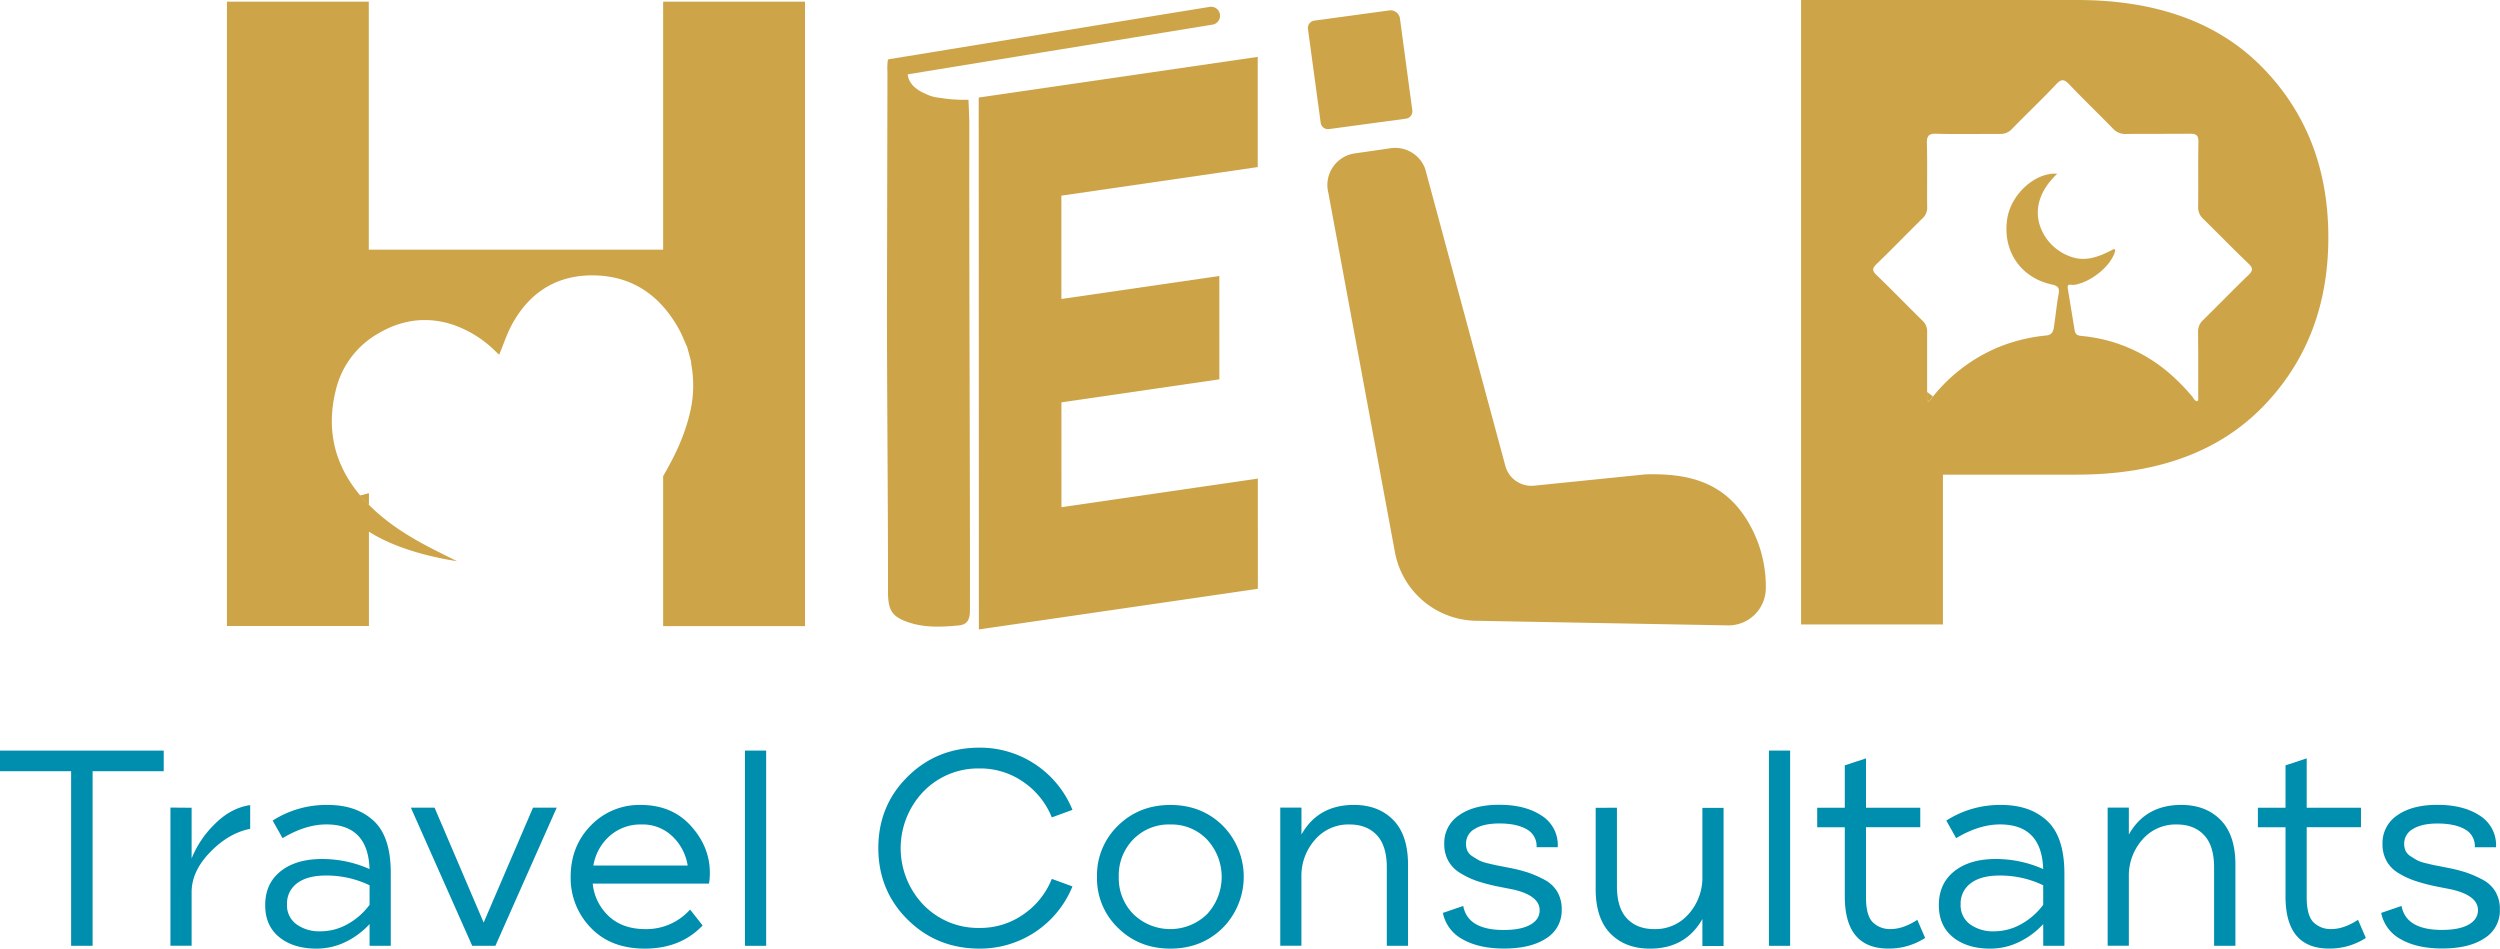 <?xml version="1.0" encoding="UTF-8"?>
<svg xmlns="http://www.w3.org/2000/svg" xmlns:xlink="http://www.w3.org/1999/xlink" viewBox="0 0 1013.46 384.55">
  <defs>
    <style>.cls-1{fill:none;}.cls-2{fill:#cda448;}.cls-3{isolation:isolate;}.cls-4{clip-path:url(#clip-path);}.cls-5{fill:#cda348;}.cls-6{fill:#008eae;}</style>
    <clipPath id="clip-path">
      <polygon class="cls-1" points="393.32 255.54 396.83 35.59 513.36 22.67 509.86 242.62 393.32 255.54"></polygon>
    </clipPath>
  </defs>
  <title>Asset 4</title>
  <g id="Layer_2" data-name="Layer 2">
    <g id="Layer_1-2" data-name="Layer 1">
      <path class="cls-2" d="M326.34.67V253.82H268.83V193a.47.47,0,0,1,.07-.12c4.47-7.64,8.3-15.61,10.48-24.25a47.73,47.73,0,0,0,.88-20.8c-.07-.4-.07-.85-.1-1.26l-1.58-5.86c-1.19-2.57-2.2-5.26-3.6-7.74-7.13-12.59-17.64-20.45-32.35-21.27-15.62-.84-27.45,5.93-35,19.68-2.14,3.91-3.51,8.22-5.28,12.43-.55-.51-1.29-1.22-2-1.9a45.12,45.12,0,0,0-17.49-10.52c-10.49-3.21-20.42-1.64-29.76,3.93a35.93,35.93,0,0,0-16.95,22.73c-4.05,16.24-.47,30.55,9.92,42.85.93,1.1,1.92,2.18,3,3.26l.49.49c7.42,7.48,16.31,13,25.61,17.78q5.07,2.57,10.13,5.08c-19.85-3.13-30.85-8.82-35.74-12v38.27H92V.67h57.5V101.21H268.83V.67Z"></path>
      <path class="cls-2" d="M149.48,200v4.67l-.49-.49c-1-1.08-2-2.16-3-3.26Z"></path>
      <path class="cls-2" d="M494.59,6.39a3.63,3.63,0,0,1-3,3.58L368,30.13v.05c0,.52.21,4.87,7,7.75a16.09,16.09,0,0,0,6,1.72,61.17,61.17,0,0,0,11.6.8c.16,3.4.26,6.35.34,8.84v.15c0,3.6,0,7.3,0,11.06-.06,58,.32,132.65.26,186.85,0,4-1.16,5.88-4.62,6.2-7.06.66-14.1,1-21-1.52-6.07-2.22-7.61-4.83-7.6-12.31.06-31.06-.47-86.92-.41-118q.09-46.31.19-92.6a24,24,0,0,1,.12-4.48.8.8,0,0,1,.23-.51.88.88,0,0,1,.46-.17q12.51-2,25-4.07l29.52-4.82,31.69-5.18,26.94-4.4L489.07,3l1.31-.22a3.64,3.64,0,0,1,4.16,3A3.9,3.9,0,0,1,494.59,6.39Z"></path>
      <g class="cls-3">
        <g class="cls-4">
          <polyline class="cls-5" points="509.86 23.06 396.76 39.53 396.82 255.15 509.92 238.68 509.91 194.01 430.3 205.6 430.29 163.1 494.31 153.77 494.3 111.88 430.27 121.2 430.26 79.31 509.87 67.73 509.86 23.06"></polyline>
        </g>
      </g>
      <path class="cls-2" d="M149.48,200v4.67l-.49-.49c-1-1.08-2-2.16-3-3.26Z"></path>
      <path class="cls-2" d="M570,48.1l-31.23,4.23a3,3,0,0,1-3.39-2.58l-5.15-38a3,3,0,0,1,2.58-3.39L563.2,4.22a3.84,3.84,0,0,1,4.32,3.29l5,37.2A3,3,0,0,1,570,48.1Z"></path>
      <path class="cls-2" d="M538.49,78.15l27,145.72a34,34,0,0,0,32.78,27.78l102.14,1.87a15.14,15.14,0,0,0,15.42-14.86h0a51.36,51.36,0,0,0-7.72-28h0c-9.36-15.06-23.49-18.94-41.21-18.34h0l-45,4.57a10.93,10.93,0,0,1-11.65-8L577.73,68.39s0,0,0,0a12.93,12.93,0,0,0-14-8.3L549.14,62.2A12.93,12.93,0,0,0,538.49,78.15Z"></path>
      <path class="cls-2" d="M781.2,158.88V163c.66-.35.92-.41,1-.58.46-.59.92-1.16,1.38-1.72C782.81,160.11,782,159.51,781.2,158.88Z"></path>
      <path class="cls-2" d="M917.11,27.31Q890.35,0,841.89,0H730.13V253.16h57.51V192.41h54.25q48.45,0,75.22-27.31t26.76-68.9Q943.87,54.62,917.11,27.31ZM911.4,111.6c-3.65,3.49-7.2,7.08-10.77,10.66-2.51,2.52-5,5-7.56,7.52a6.22,6.22,0,0,0-2,5c0,2.28,0,4.56.05,6.84,0,6.58,0,13.16,0,19.74,0,.47.22,1-.51,1.29-1.08-.19-1.36-1.3-2-2a81.37,81.37,0,0,0-7.16-7.52A63.4,63.4,0,0,0,854.18,138a67.7,67.7,0,0,0-10.61-1.84c-1.84-.17-2.35-1-2.59-2.55-.9-5.57-1.83-11.12-2.74-16.69-.37-2.22,1.46-1.31,2.26-1.41,6.6-.72,15.56-7.63,17-14,0-.08-.13-.2-.41-.62-5.81,3-11.75,5.74-18.6,2.79a20,20,0,0,1-9.66-8.16c-5-8.25-3.08-17.34,5.13-25.08-8.59-.73-18.52,8-20.19,17.87-2.21,13,5.08,24.18,17.94,27,2.91.63,3.23,1.65,2.77,4.17-.78,4.35-1.19,8.77-1.86,13.15-.26,1.76-.77,3.14-3.16,3.38a68.51,68.51,0,0,0-19.3,4.73,67,67,0,0,0-26.55,20c-.46.56-.92,1.13-1.38,1.72-.13.17-.39.23-1,.58v-4.12c0-8.28,0-16.31,0-24.35a5.79,5.79,0,0,0-1.93-4.63c-6.25-6.11-12.3-12.4-18.59-18.45-1.85-1.78-1.75-2.72,0-4.44C767,101,773.09,94.67,779.32,88.55a5.82,5.82,0,0,0,1.93-4.63c-.11-8.62.12-17.23-.12-25.82-.09-3.27,1-4,4-3.88l2.49.06c7.64.12,15.3,0,23,0a6.17,6.17,0,0,0,5-2c.2-.21.39-.41.59-.6,5.71-5.88,11.7-11.49,17.29-17.48,2.3-2.47,3.42-2,5.48.14,5.74,6.06,11.79,11.83,17.61,17.82a6.7,6.7,0,0,0,5.34,2.15c8.6-.11,17.21,0,25.82-.1,2.6,0,3.5.61,3.45,3.35-.17,8.72,0,17.46-.11,26.19a6.31,6.31,0,0,0,2.09,5c3.79,3.7,7.5,7.46,11.26,11.21,2.35,2.33,4.7,4.64,7.1,6.93C913.49,108.81,913.28,109.79,911.4,111.6Z"></path>
      <path class="cls-6" d="M0,312.64v-8.37H66.37v8.37H37.54v70.78H28.83V312.64Z"></path>
      <path class="cls-6" d="M77.68,327.45V348A40.92,40.92,0,0,1,87.12,334q6.5-6.49,14.3-7.63V336q-8.7,1.69-16.22,9.44t-7.52,16.23v21.71H69.09v-56Z"></path>
      <path class="cls-6" d="M114.54,339.77l-4-7.12A40.14,40.14,0,0,1,133,326.32q11.53,0,18.49,6.44T158.41,354v29.4h-8.59V374.6a31.93,31.93,0,0,1-9.38,7.07,26.56,26.56,0,0,1-12.22,2.88q-9.27,0-15-4.64t-5.71-13q0-8.7,6.22-13.68t16.74-5a47.14,47.14,0,0,1,19.33,4.07q-.57-18.09-17.53-18.09Q123.82,334.23,114.54,339.77Zm15.27,37.77a22.36,22.36,0,0,0,11.25-3,28,28,0,0,0,8.76-7.74v-7.92a40.05,40.05,0,0,0-17.75-3.95q-7.47,0-11.59,3.1a10.12,10.12,0,0,0-4.13,8.54,9.46,9.46,0,0,0,3.85,8.14A15.73,15.73,0,0,0,129.81,377.54Z"></path>
      <path class="cls-6" d="M200.82,383.42h-9.39l-24.87-56h9.61L196.07,374l20-46.58h9.61Z"></path>
      <path class="cls-6" d="M279.74,368.72l5.09,6.45q-8.94,9.38-23.41,9.38-13.91,0-22-8.54a28.77,28.77,0,0,1-8.08-20.52q0-12.44,8.14-20.81a27.24,27.24,0,0,1,20.35-8.36q12.56,0,20.24,8.48t7.69,19a25.18,25.18,0,0,1-.34,4.41H240.28a20.72,20.72,0,0,0,6.5,13.18q5.59,5.25,14.87,5.26A23.71,23.71,0,0,0,279.74,368.72ZM260,334.23a18.73,18.73,0,0,0-12.83,4.64,20.43,20.43,0,0,0-6.62,12h38.22a20.73,20.73,0,0,0-6.1-11.75A17.35,17.35,0,0,0,260,334.23Z"></path>
      <path class="cls-6" d="M302,383.42V304.27h8.59v79.15Z"></path>
      <path class="cls-6" d="M426.39,356.28l8.37,3.06a40.42,40.42,0,0,1-37.65,25.21q-17.31,0-29.17-11.76t-11.88-29q0-17.18,11.88-28.94t29.17-11.76a40.42,40.42,0,0,1,37.65,25.21l-8.37,3.06A31.58,31.58,0,0,0,414.86,317a30.41,30.41,0,0,0-17.75-5.48,30.84,30.84,0,0,0-22.73,9.32,33.19,33.19,0,0,0,0,46,30.81,30.81,0,0,0,22.73,9.33,30.41,30.41,0,0,0,17.75-5.48A31.58,31.58,0,0,0,426.39,356.28Z"></path>
      <path class="cls-6" d="M444.71,355.49a27.94,27.94,0,0,1,8.54-20.81q8.53-8.35,21.2-8.36t21.2,8.36a29.48,29.48,0,0,1,0,41.5q-8.53,8.37-21.2,8.37t-21.2-8.37A27.78,27.78,0,0,1,444.71,355.49Zm8.82,0a20.71,20.71,0,0,0,5.94,15.1,21.43,21.43,0,0,0,29.85,0,22.25,22.25,0,0,0,0-30.25,19.9,19.9,0,0,0-14.87-6.11,20.11,20.11,0,0,0-15,6A20.85,20.85,0,0,0,453.53,355.49Z"></path>
      <path class="cls-6" d="M562.19,383.42V351.65q0-8.82-4.07-13.12t-11-4.3A17.79,17.79,0,0,0,533,340.51a22,22,0,0,0-5.43,14.87v28H519v-56h8.59V338.3q6.78-12,21.26-12,9.95,0,15.94,6.1t6,18.09v32.91Z"></path>
      <path class="cls-6" d="M584.92,370.08l8.25-2.83Q595,377,609.57,377q7,0,10.8-2.14t3.78-5.88q0-5.88-10.62-8.37l-6.9-1.36a74.4,74.4,0,0,1-8-2.15A34,34,0,0,1,592.1,354a13.34,13.34,0,0,1-4.92-4.92,13.84,13.84,0,0,1-1.7-7,13.45,13.45,0,0,1,6-11.59q6-4.24,16.28-4.24,10.51,0,17.13,4.35a14.07,14.07,0,0,1,6.61,12.5v.34h-8.59v-.12a7.71,7.71,0,0,0-4.07-7.18q-4.07-2.31-11-2.32-6.43,0-10,2.21A6.71,6.71,0,0,0,594.3,342a7,7,0,0,0,.57,2.94,5.53,5.53,0,0,0,2.15,2.27c1.05.67,1.92,1.2,2.6,1.58a17.08,17.08,0,0,0,3.79,1.24c1.84.45,3.09.74,3.73.85s2.09.4,4.35.85a65.82,65.82,0,0,1,7.75,1.92,44.92,44.92,0,0,1,6.67,2.88,13.25,13.25,0,0,1,5.37,4.92,14,14,0,0,1,1.81,7.24,13.19,13.19,0,0,1-6.28,11.7q-6.27,4.14-17.13,4.13-10.17,0-16.73-3.73A15.63,15.63,0,0,1,584.92,370.08Z"></path>
      <path class="cls-6" d="M655.48,327.45v31.77q0,8.82,4.07,13.12t11,4.3a17.82,17.82,0,0,0,14.14-6.28,22,22,0,0,0,5.43-14.87v-28h8.59v56h-8.59V372.56q-6.8,12-21.26,12-10,0-16-6.11t-6-18.09v-32.9Z"></path>
      <path class="cls-6" d="M717.1,383.42V304.27h8.59v79.15Z"></path>
      <path class="cls-6" d="M736.66,335.36v-7.91h11.19V310.26l8.6-2.83v20h22v7.91h-22v28.5q0,7.23,2.71,10a9.81,9.81,0,0,0,7.35,2.78q5,0,10.74-3.74l3.17,7.35a26.94,26.94,0,0,1-14.93,4.3q-17.64,0-17.64-21.14V335.36Z"></path>
      <path class="cls-6" d="M793,339.77l-4-7.12a40.12,40.12,0,0,1,22.39-6.33q11.54,0,18.49,6.44t7,21.26v29.4h-8.59V374.6a31.85,31.85,0,0,1-9.39,7.07,26.52,26.52,0,0,1-12.21,2.88q-9.27,0-15-4.64t-5.71-13q0-8.7,6.22-13.68t16.73-5a47.16,47.16,0,0,1,19.34,4.07q-.57-18.09-17.53-18.09Q802.25,334.23,793,339.77Zm15.26,37.77a22.31,22.31,0,0,0,11.25-3,27.93,27.93,0,0,0,8.77-7.74v-7.92a40.05,40.05,0,0,0-17.75-3.95q-7.47,0-11.59,3.1a10.1,10.1,0,0,0-4.13,8.54,9.48,9.48,0,0,0,3.84,8.14A15.75,15.75,0,0,0,808.23,377.54Z"></path>
      <path class="cls-6" d="M897.56,383.42V351.65q0-8.82-4.07-13.12t-11-4.3a17.76,17.76,0,0,0-14.13,6.28A22,22,0,0,0,863,355.38v28h-8.59v-56H863V338.3q6.78-12,21.26-12,9.94,0,15.94,6.1t6,18.09v32.91Z"></path>
      <path class="cls-6" d="M915.31,335.36v-7.91h11.2V310.26l8.59-2.83v20h22v7.91h-22v28.5q0,7.23,2.71,10a9.81,9.81,0,0,0,7.35,2.78q5,0,10.75-3.74l3.16,7.35a26.93,26.93,0,0,1-14.92,4.3q-17.64,0-17.64-21.14V335.36Z"></path>
      <path class="cls-6" d="M965.29,370.08l8.25-2.83q1.82,9.72,16.4,9.72,7,0,10.8-2.14c2.52-1.44,3.79-3.4,3.79-5.88q0-5.88-10.63-8.37l-6.9-1.36a74.4,74.4,0,0,1-8-2.15,34,34,0,0,1-6.56-3.05,13.34,13.34,0,0,1-4.92-4.92,13.84,13.84,0,0,1-1.69-7,13.44,13.44,0,0,1,6-11.59q6-4.24,16.28-4.24,10.51,0,17.13,4.35a14.08,14.08,0,0,1,6.62,12.5v.34h-8.6v-.12a7.7,7.7,0,0,0-4.07-7.18q-4.07-2.31-11-2.32-6.43,0-10,2.21a6.71,6.71,0,0,0-3.57,5.93,7,7,0,0,0,.57,2.94,5.53,5.53,0,0,0,2.15,2.27c1.05.67,1.92,1.2,2.6,1.58a17.08,17.08,0,0,0,3.79,1.24c1.84.45,3.09.74,3.73.85s2.09.4,4.35.85a65.82,65.82,0,0,1,7.75,1.92,44.92,44.92,0,0,1,6.67,2.88,13.25,13.25,0,0,1,5.37,4.92,14,14,0,0,1,1.81,7.24,13.19,13.19,0,0,1-6.28,11.7q-6.27,4.14-17.13,4.13-10.17,0-16.73-3.73A15.66,15.66,0,0,1,965.29,370.08Z"></path>
    </g>
  </g>
</svg>
